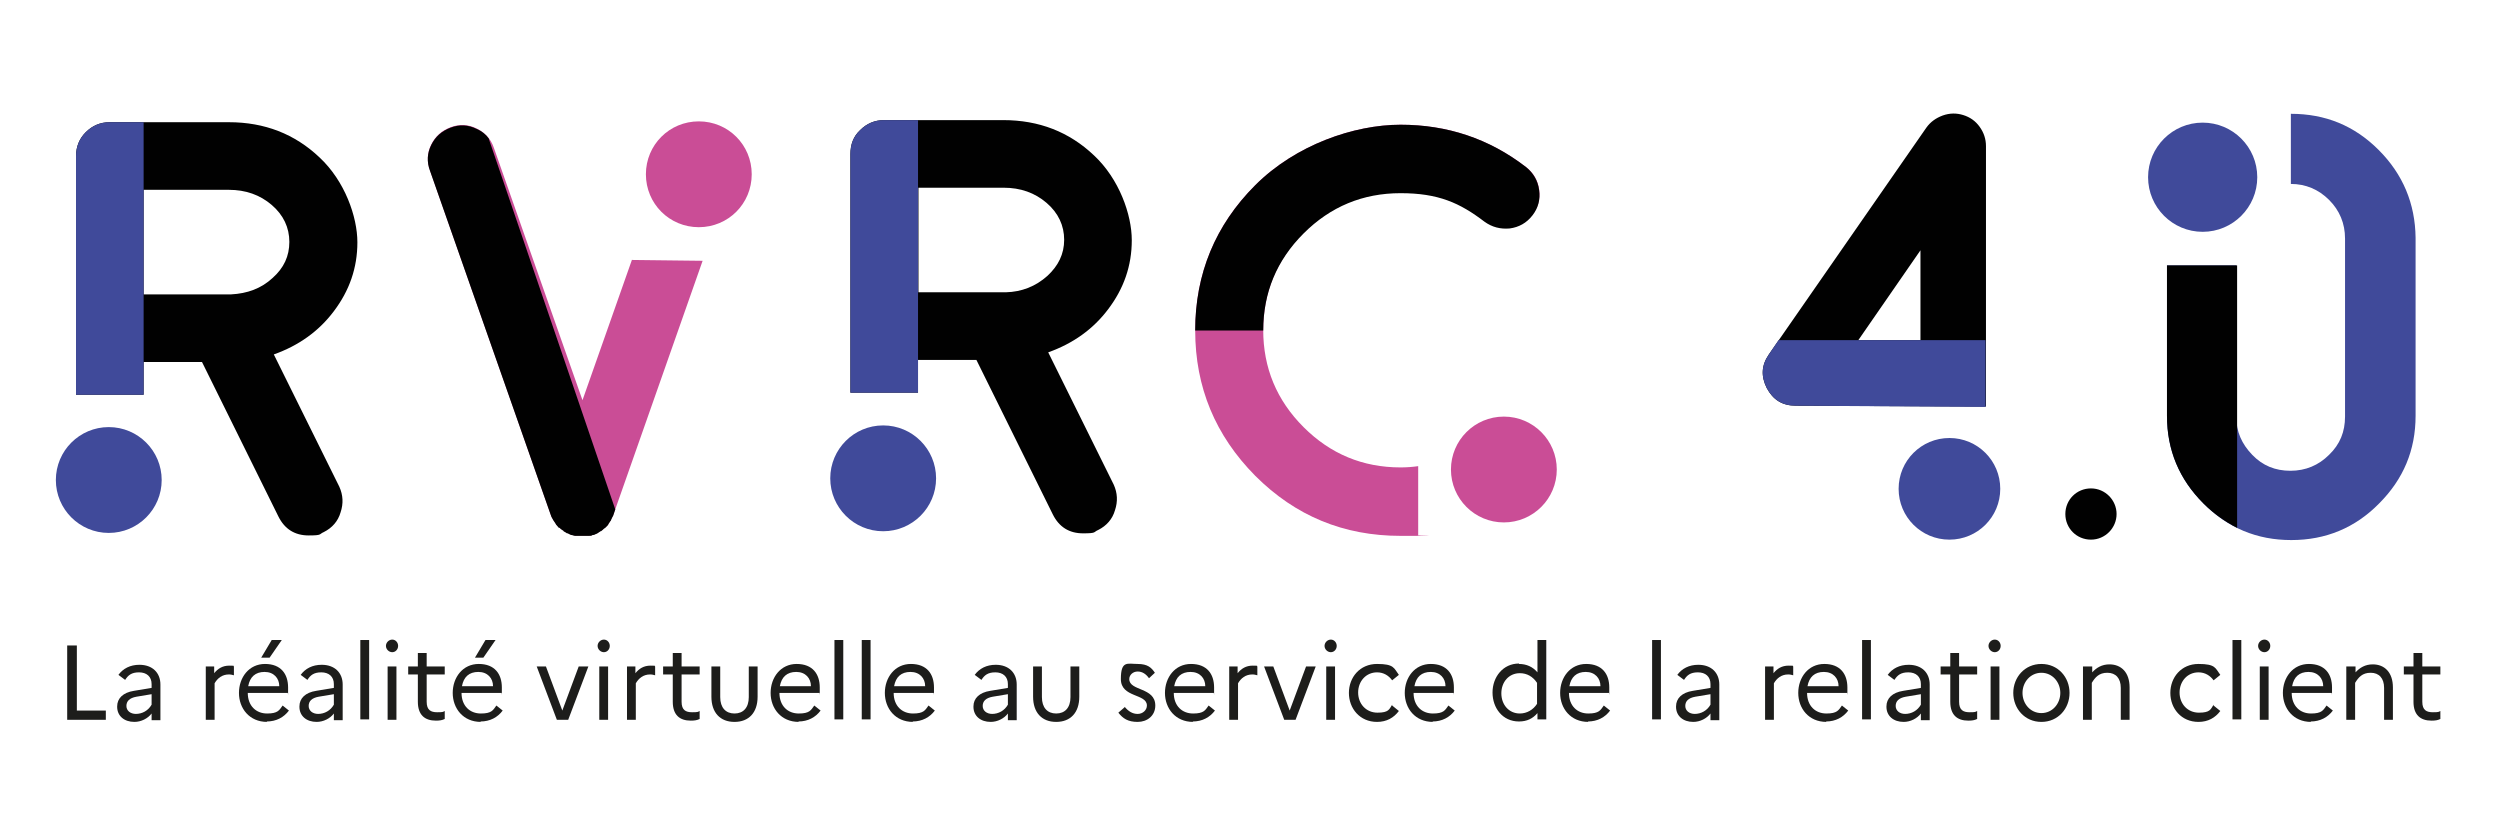 <svg xmlns="http://www.w3.org/2000/svg" id="Calque_1" viewBox="0 0 595.3 198.4"><defs><style>      .st0 {        fill: #404a9a;      }      .st1 {        fill: #010101;      }      .st2 {        fill: #ca4d96;      }      .st3 {        fill: #1d1d1b;      }      .st4 {        isolation: isolate;      }    </style></defs><g><g><path class="st2" d="M337.7,111c-1.4.2-2.8.3-4.2.3-9,0-16.7-3.2-23.1-9.6s-9.6-14.1-9.6-23.1,3.2-16.8,9.6-23.2,14.1-9.6,23.1-9.6,14.1,2.3,20,6.8c1.8,1.3,3.8,1.8,6,1.6,2.2-.3,4-1.3,5.4-3.1s1.9-3.8,1.6-6-1.4-4-3.1-5.3c-8.8-6.8-18.8-10.1-29.9-10.1s-25,4.8-34.6,14.4c-9.5,9.5-14.3,21.1-14.3,34.6s4.8,25,14.3,34.6c9.6,9.6,21.1,14.3,34.6,14.3s2.8,0,4.2-.2v-16.4h0Z"></path><circle class="st2" cx="358.1" cy="111.8" r="12.6"></circle><path class="st1" d="M363.4,39.8c-8.8-6.8-18.8-10.1-29.9-10.1s-25,4.8-34.6,14.4c-9.5,9.5-14.3,21.1-14.3,34.6h16.2c0-9,3.2-16.7,9.6-23.1,6.4-6.4,14.1-9.6,23.1-9.6s14.1,2.3,20,6.8c1.8,1.3,3.8,1.8,6,1.6,2.2-.3,4-1.3,5.4-3.1s1.9-3.8,1.6-6c-.3-2.3-1.4-4.1-3.1-5.5h0Z"></path></g><g><path class="st1" d="M65.2,84.4c5.9-2.1,10.7-5.5,14.3-10.3,3.7-4.9,5.6-10.3,5.6-16.4s-3-14.6-9-20.2c-5.9-5.6-13.1-8.4-21.6-8.4h-28.4c-2.2,0-4.1.8-5.7,2.4-1.5,1.5-2.3,3.4-2.3,5.7v56.8h16.1v-7.8h13.9l18.2,36.8c1.5,3,3.9,4.5,7.2,4.5s2.4-.3,3.6-.8c2-1,3.4-2.6,4-4.7.7-2.1.6-4.1-.3-6.1l-15.6-31.5h0ZM55,70.1h-20.8v-24.9h20.3c4,0,7.4,1.2,10.2,3.6s4.2,5.4,4.2,8.8-1.3,6.2-4,8.6c-2.7,2.5-6,3.7-9.9,3.9Z"></path><circle class="st0" cx="25.9" cy="114.3" r="12.6"></circle><path class="st0" d="M34.2,45.2v-16.1h-8.1c-2.2,0-4.1.8-5.7,2.4-1.5,1.5-2.3,3.4-2.3,5.7v56.8h16.1v-48.8h0Z"></path></g><g><path class="st1" d="M249.6,83.9c5.9-2.1,10.7-5.5,14.3-10.3,3.7-4.9,5.6-10.3,5.6-16.4s-3-14.6-9-20.2c-5.9-5.6-13.1-8.4-21.6-8.4h-28.4c-2.2,0-4.1.8-5.7,2.4-1.6,1.5-2.3,3.4-2.3,5.7v56.8h16.1v-7.8h13.9l18.2,36.8c1.5,3,3.9,4.5,7.2,4.5s2.4-.3,3.6-.8c2-1,3.4-2.6,4-4.7.7-2.1.6-4.1-.3-6.1l-15.6-31.5h0ZM239.5,69.6h-20.8v-24.9h20.3c4,0,7.4,1.2,10.2,3.6s4.2,5.4,4.2,8.8-1.4,6.2-4,8.6c-2.8,2.5-6.1,3.8-9.9,3.9h0Z"></path><circle class="st0" cx="210.3" cy="113.9" r="12.6"></circle><path class="st0" d="M218.6,44.7v-16.1h-8.1c-2.2,0-4.1.8-5.7,2.4-1.6,1.5-2.3,3.4-2.3,5.7v56.8h16.1v-48.8h0Z"></path></g><g><path class="st2" d="M150.5,61.8l-11.8,33.5-21.1-60.1c-.7-2.1-2.1-3.6-4.1-4.6s-4.1-1.1-6.2-.3-3.6,2.1-4.6,4.1-1.1,4.1-.3,6.2l28.7,81.8h0c.1.4.3.8.5,1.1,0,0,.1.2.1.2.2.3.4.6.6.9q0,0,.1.2c.2.2.4.5.6.7s.2.2.2,0c.2.3.5.5.8.7h.1c0,0,.1.2.1.2.3.2.6.3.8.5h.2c.3.2.6.3.8.4q.2,0,.1,0c.2,0,.5.2.9.2.4,0,.5,0,.3,0,.4,0,.9,0,1.3,0s.8,0,1.3,0c-.1,0,0,0,.3,0,.4,0,.7,0,.9-.2-.1,0,0,0,.1,0,.3,0,.6-.2.8-.3h.1c.3-.2.6-.4.9-.6.2,0,.2-.2.1,0,.3-.2.6-.5.8-.7-.1,0,0,0,.1,0l.7-.7c.2-.2.2-.3.1-.2.2-.3.4-.6.6-.9,0,0,.1,0,.1-.2.2-.4.3-.7.5-1h0c0,0,21.3-60.6,21.3-60.6l-16.8-.2h0Z"></path><path class="st2" d="M179,41.5c0,7-5.6,12.6-12.6,12.6s-12.6-5.6-12.6-12.6,5.6-12.6,12.6-12.6,12.6,5.6,12.6,12.6Z"></path><path class="st1" d="M116.4,33c-.7-1-1.7-1.8-2.9-2.3-2-1-4.1-1.1-6.2-.3s-3.6,2.1-4.6,4.1-1.1,4.1-.3,6.2l28.7,81.8h0c.1.4.3.8.5,1.1,0,0,.1.2.1.2.2.3.4.6.6.9q0,0,.1.2c.2.2.4.5.6.7s.2.2.2,0c.2.3.5.5.8.7h.1c0,0,.1.2.1.2.3.2.6.3.8.5h.2c.3.2.6.3.8.4q.2,0,.1,0c.2,0,.5.2.9.2.4,0,.5,0,.3,0,.4,0,.9,0,1.3,0s.8,0,1.3,0c-.1,0,0,0,.3,0,.4,0,.7,0,.9-.2-.1,0,0,0,.1,0,.3,0,.6-.2.8-.3h.1c.3-.2.6-.4.9-.6.2,0,.2-.2.1,0,.3-.2.6-.5.8-.7-.1,0,0,0,.1,0l.7-.7c.2-.2.2-.3.1-.2.2-.3.4-.6.6-.9,0,0,.1,0,.1-.2.2-.4.3-.7.5-1h0c0,0,.5-1.5.5-1.5l-30.1-88.2h0Z"></path></g></g><g><path class="st1" d="M472.9,96.8v-62c0-1.7-.5-3.2-1.5-4.6s-2.3-2.3-3.9-2.8-3.2-.5-4.9.1c-1.6.6-2.9,1.5-3.9,2.9l-37.5,54c-1.8,2.6-1.9,5.2-.5,8,1.5,2.8,3.7,4.2,6.9,4.2l45.3.2h0ZM442.5,81l14.8-21.4v21.4h-14.8Z"></path><path class="st0" d="M476.3,116.4c0,6.7-5.4,12.1-12.1,12.1s-12.1-5.4-12.1-12.1,5.4-12.1,12.1-12.1,12.1,5.4,12.1,12.1Z"></path><path class="st0" d="M457.3,81h-33.8l-2.3,3.4c-1.8,2.6-1.9,5.2-.5,8,1.5,2.8,3.7,4.2,6.9,4.2l45.2.3v-15.9h-15.5Z"></path></g><path class="st1" d="M504,122.4c0,3.3-2.7,6.1-6.1,6.1s-6.1-2.7-6.1-6.1,2.7-6.1,6.1-6.1,6.1,2.8,6.1,6.1Z"></path><g><path class="st0" d="M566.4,35.7c-5.8-5.8-12.7-8.6-20.9-8.6v16.7c3.5,0,6.6,1.3,9.1,3.8s3.8,5.6,3.8,9.2v42.4c0,3.6-1.2,6.6-3.8,9.1-2.5,2.5-5.6,3.8-9.2,3.8s-6.6-1.2-9.1-3.8-3.8-5.5-3.8-9.1v-36h-16.5v35.8c0,8.1,2.9,15.1,8.7,20.9s12.7,8.7,20.9,8.7,15.2-2.9,20.9-8.7c5.8-5.8,8.7-12.7,8.7-20.9v-42.4c-.1-8.1-3-15.1-8.8-20.9h0Z"></path><circle class="st0" cx="524.5" cy="42.2" r="13"></circle><path class="st1" d="M524.7,119.9c2.5,2.5,5.1,4.3,8,5.8v-62.5h-16.7v35.8c0,8.2,2.9,15.1,8.7,20.9h0Z"></path></g><g class="st4"><path class="st3" d="M16,153.7h2.3v15.5h6.9v2.2h-9.2v-17.7Z"></path><path class="st3" d="M27.9,168.2c0-1.9,1.4-3.3,4-3.7l4.2-.7v-.9c0-1.8-1.2-2.8-3-2.8s-2.6.7-3.3,1.8l-1.6-1.2c1.1-1.5,2.8-2.4,5-2.4,3.1,0,5,1.9,5,4.7v8.5h-2.1v-1.6c-.9,1.2-2.5,2-4.1,2-2.4,0-4.1-1.4-4.1-3.6ZM32.3,170c1.6,0,3-.8,3.8-2.2v-2.5l-3.6.6c-1.7.3-2.4,1.1-2.4,2.2s.9,1.9,2.3,1.9Z"></path><path class="st3" d="M48.9,158.7h2.1v1.6c.9-1.1,2-1.8,3.6-1.8s.8,0,1.1.2v2.1c-.4-.1-.7-.2-1.2-.2-1.6,0-2.7.9-3.4,2.1v8.7h-2.1v-12.7Z"></path><path class="st3" d="M63.6,171.9c-4.2,0-6.7-3.2-6.7-6.9s2.4-6.9,6.2-6.9,5.5,2.4,5.5,5.6,0,1-.1,1.3h-9.5c0,3.1,2,4.9,4.6,4.9s2.9-.8,3.7-1.9l1.5,1.2c-1.2,1.6-3,2.6-5.3,2.6ZM59.1,163.4h7.4c0-1.9-1.3-3.4-3.5-3.4s-3.5,1.2-3.9,3.4ZM62.2,156.6l2.5-4.2h2.4l-2.9,4.2h-2Z"></path><path class="st3" d="M71.3,168.2c0-1.9,1.4-3.3,4-3.7l4.2-.7v-.9c0-1.8-1.2-2.8-3-2.8s-2.6.7-3.3,1.8l-1.6-1.2c1.1-1.5,2.8-2.4,5-2.4,3.1,0,5,1.9,5,4.7v8.5h-2.1v-1.6c-.9,1.2-2.5,2-4.1,2-2.4,0-4.1-1.4-4.1-3.6ZM75.7,170c1.6,0,3-.8,3.8-2.2v-2.5l-3.6.6c-1.7.3-2.4,1.1-2.4,2.2s.9,1.9,2.3,1.9Z"></path><path class="st3" d="M85.8,152.4h2.1v18.9h-2.1v-18.9Z"></path><path class="st3" d="M91.9,153.8c0-.8.7-1.5,1.5-1.5s1.4.7,1.4,1.5-.6,1.5-1.4,1.5-1.5-.7-1.5-1.5ZM92.3,158.7h2.1v12.7h-2.1v-12.7Z"></path><path class="st3" d="M99.5,160.6h-2.3v-1.9h2.3v-3.2h2.1v3.2h4.3v1.9h-4.3v6.5c0,2,1,2.5,2.5,2.5s1.4-.1,1.8-.3v1.9c-.6.3-1.2.4-2.1.4-2.7,0-4.3-1.4-4.3-4.5v-6.5Z"></path><path class="st3" d="M114.5,171.9c-4.2,0-6.7-3.2-6.7-6.9s2.4-6.9,6.2-6.9,5.5,2.4,5.5,5.6,0,1-.1,1.3h-9.5c0,3.1,2,4.9,4.6,4.9s2.9-.8,3.7-1.9l1.5,1.2c-1.2,1.6-3,2.6-5.3,2.6ZM110,163.4h7.4c0-1.9-1.3-3.4-3.5-3.4s-3.5,1.2-3.9,3.4ZM113.1,156.6l2.5-4.2h2.4l-2.9,4.2h-2Z"></path><path class="st3" d="M130,158.7l3.9,10.5,3.9-10.5h2.3l-4.8,12.7h-2.7l-4.8-12.7h2.3Z"></path><path class="st3" d="M142.3,153.8c0-.8.7-1.5,1.5-1.5s1.4.7,1.4,1.5-.6,1.5-1.4,1.5-1.5-.7-1.5-1.5ZM142.7,158.7h2.1v12.7h-2.1v-12.7Z"></path><path class="st3" d="M149.2,158.7h2.1v1.6c.9-1.1,2-1.8,3.6-1.8s.8,0,1.1.2v2.1c-.4-.1-.7-.2-1.2-.2-1.6,0-2.7.9-3.4,2.1v8.7h-2.1v-12.7Z"></path><path class="st3" d="M160.2,160.6h-2.3v-1.9h2.3v-3.2h2.1v3.2h4.3v1.9h-4.3v6.5c0,2,1,2.5,2.5,2.5s1.4-.1,1.8-.3v1.9c-.6.3-1.2.4-2.1.4-2.7,0-4.3-1.4-4.3-4.5v-6.5Z"></path><path class="st3" d="M178.3,158.7h2.1v7.2c0,3.8-2.1,6-5.5,6s-5.5-2.2-5.5-6v-7.2h2.1v7.3c0,2.5,1.3,3.9,3.4,3.9s3.4-1.4,3.4-3.9v-7.3Z"></path><path class="st3" d="M190.2,171.9c-4.2,0-6.7-3.2-6.7-6.9s2.4-6.9,6.2-6.9,5.5,2.4,5.5,5.6,0,1-.1,1.3h-9.5c0,3.1,2,4.9,4.6,4.9s2.9-.8,3.7-1.9l1.5,1.2c-1.2,1.6-3,2.6-5.3,2.6ZM185.7,163.4h7.4c0-1.9-1.3-3.4-3.5-3.4s-3.5,1.2-3.9,3.4Z"></path><path class="st3" d="M198.7,152.4h2.1v18.9h-2.1v-18.9Z"></path><path class="st3" d="M205.2,152.4h2.1v18.9h-2.1v-18.9Z"></path><path class="st3" d="M217.4,171.9c-4.2,0-6.7-3.2-6.7-6.9s2.4-6.9,6.2-6.9,5.5,2.4,5.5,5.6,0,1-.1,1.3h-9.5c0,3.1,2,4.9,4.6,4.9s2.9-.8,3.7-1.9l1.5,1.2c-1.2,1.6-3,2.6-5.3,2.6ZM212.9,163.4h7.4c0-1.9-1.3-3.4-3.5-3.4s-3.5,1.2-3.9,3.4Z"></path><path class="st3" d="M231.8,168.2c0-1.9,1.4-3.3,4-3.7l4.2-.7v-.9c0-1.8-1.2-2.8-3-2.8s-2.6.7-3.3,1.8l-1.6-1.2c1.1-1.5,2.8-2.4,5-2.4,3.1,0,5,1.9,5,4.7v8.5h-2.1v-1.6c-.9,1.2-2.5,2-4.1,2-2.4,0-4.1-1.4-4.1-3.6ZM236.2,170c1.6,0,3-.8,3.8-2.2v-2.5l-3.6.6c-1.7.3-2.4,1.1-2.4,2.2s.9,1.9,2.3,1.9Z"></path><path class="st3" d="M254.9,158.7h2.1v7.2c0,3.8-2.1,6-5.5,6s-5.5-2.2-5.5-6v-7.2h2.1v7.3c0,2.5,1.3,3.9,3.4,3.9s3.4-1.4,3.4-3.9v-7.3Z"></path><path class="st3" d="M267.8,168.3c.9,1.1,1.9,1.7,3.1,1.7s2.2-.9,2.2-2c0-2.9-6.2-1.8-6.2-6.3s1.6-3.6,4-3.6,3.3.9,4.1,2.1l-1.4,1.3c-.7-1-1.6-1.6-2.7-1.6s-2,.8-2,1.8c0,2.9,6.2,1.9,6.2,6.3,0,2.4-1.9,3.9-4.2,3.9s-3.5-.8-4.6-2.2l1.5-1.3Z"></path><path class="st3" d="M284.1,171.9c-4.2,0-6.7-3.2-6.7-6.9s2.4-6.9,6.2-6.9,5.5,2.4,5.5,5.6,0,1-.1,1.3h-9.5c0,3.1,2,4.9,4.6,4.9s2.9-.8,3.7-1.9l1.5,1.2c-1.2,1.6-3,2.6-5.3,2.6ZM279.6,163.4h7.4c0-1.9-1.3-3.4-3.5-3.4s-3.5,1.2-3.9,3.4Z"></path><path class="st3" d="M292.6,158.7h2.1v1.6c.9-1.1,2-1.8,3.6-1.8s.8,0,1.1.2v2.1c-.4-.1-.7-.2-1.2-.2-1.6,0-2.7.9-3.4,2.1v8.7h-2.1v-12.7Z"></path><path class="st3" d="M303.2,158.7l3.9,10.5,3.9-10.5h2.3l-4.8,12.7h-2.7l-4.8-12.7h2.3Z"></path><path class="st3" d="M315.4,153.8c0-.8.7-1.5,1.5-1.5s1.4.7,1.4,1.5-.6,1.5-1.4,1.5-1.5-.7-1.5-1.5ZM315.8,158.7h2.1v12.7h-2.1v-12.7Z"></path><path class="st3" d="M331.5,168l1.6,1.3c-1.2,1.6-2.9,2.6-5.2,2.6-4.1,0-6.7-3.2-6.7-6.9s2.6-6.9,6.7-6.9,4,1,5.2,2.6l-1.6,1.3c-.8-1.1-2-1.9-3.6-1.9-2.6,0-4.5,2.1-4.5,4.8s1.9,4.8,4.6,4.8,2.8-.8,3.5-1.9Z"></path><path class="st3" d="M341.2,171.9c-4.2,0-6.7-3.2-6.7-6.9s2.4-6.9,6.2-6.9,5.5,2.4,5.5,5.6,0,1-.1,1.3h-9.5c0,3.1,2,4.9,4.6,4.9s2.9-.8,3.7-1.9l1.5,1.2c-1.2,1.6-3,2.6-5.3,2.6ZM336.8,163.4h7.4c0-1.9-1.3-3.4-3.5-3.4s-3.5,1.2-3.9,3.4Z"></path><path class="st3" d="M361.7,158.1c1.8,0,3.3.7,4.4,2v-7.7h2.1v18.9h-2.1v-1.5c-1.1,1.3-2.5,2-4.4,2-3.9,0-6.3-3.2-6.3-6.9s2.5-6.9,6.3-6.9ZM361.9,169.9c1.7,0,3.2-.9,4.1-2.3v-5c-1-1.5-2.4-2.3-4.1-2.3-2.6,0-4.4,2.1-4.4,4.8s1.8,4.8,4.4,4.8Z"></path><path class="st3" d="M378.2,171.9c-4.2,0-6.7-3.2-6.7-6.9s2.4-6.9,6.2-6.9,5.5,2.4,5.5,5.6,0,1-.1,1.3h-9.5c0,3.1,2,4.9,4.6,4.9s2.9-.8,3.7-1.9l1.5,1.2c-1.2,1.6-3,2.6-5.3,2.6ZM373.7,163.4h7.4c0-1.9-1.3-3.4-3.5-3.4s-3.5,1.2-3.9,3.4Z"></path><path class="st3" d="M393.4,152.4h2.1v18.9h-2.1v-18.9Z"></path><path class="st3" d="M399.1,168.2c0-1.9,1.4-3.3,4-3.7l4.2-.7v-.9c0-1.8-1.2-2.8-3-2.8s-2.6.7-3.3,1.8l-1.6-1.2c1.1-1.5,2.8-2.4,5-2.4,3.1,0,5,1.9,5,4.7v8.5h-2.1v-1.6c-.9,1.2-2.5,2-4.1,2-2.4,0-4.1-1.4-4.1-3.6ZM403.5,170c1.6,0,3-.8,3.8-2.2v-2.5l-3.6.6c-1.7.3-2.4,1.1-2.4,2.2s.9,1.9,2.3,1.9Z"></path><path class="st3" d="M420.2,158.7h2.1v1.6c.9-1.1,2-1.8,3.6-1.8s.8,0,1.1.2v2.1c-.4-.1-.7-.2-1.2-.2-1.6,0-2.7.9-3.4,2.1v8.7h-2.1v-12.7Z"></path><path class="st3" d="M434.9,171.9c-4.2,0-6.7-3.2-6.7-6.9s2.4-6.9,6.2-6.9,5.5,2.4,5.5,5.6,0,1-.1,1.3h-9.5c0,3.1,2,4.9,4.6,4.9s2.9-.8,3.7-1.9l1.5,1.2c-1.2,1.6-3,2.6-5.3,2.6ZM430.4,163.4h7.4c0-1.9-1.3-3.4-3.5-3.4s-3.5,1.2-3.9,3.4Z"></path><path class="st3" d="M443.4,152.4h2.1v18.9h-2.1v-18.9Z"></path><path class="st3" d="M449.2,168.2c0-1.9,1.4-3.3,4-3.7l4.2-.7v-.9c0-1.8-1.2-2.8-3-2.8s-2.6.7-3.3,1.8l-1.6-1.2c1.1-1.5,2.8-2.4,5-2.4,3.1,0,5,1.9,5,4.7v8.5h-2.1v-1.6c-.9,1.2-2.5,2-4.1,2-2.4,0-4.1-1.4-4.1-3.6ZM453.6,170c1.6,0,3-.8,3.8-2.2v-2.5l-3.6.6c-1.7.3-2.4,1.1-2.4,2.2s.9,1.9,2.3,1.9Z"></path><path class="st3" d="M464.4,160.6h-2.3v-1.9h2.3v-3.2h2.1v3.2h4.3v1.9h-4.3v6.5c0,2,1,2.5,2.5,2.5s1.4-.1,1.8-.3v1.9c-.6.3-1.2.4-2.1.4-2.7,0-4.3-1.4-4.3-4.5v-6.5Z"></path><path class="st3" d="M473.5,153.8c0-.8.7-1.5,1.5-1.5s1.4.7,1.4,1.5-.6,1.5-1.4,1.5-1.5-.7-1.5-1.5ZM474,158.7h2.1v12.7h-2.1v-12.7Z"></path><path class="st3" d="M492.8,165c0,3.7-2.7,6.9-6.7,6.9s-6.7-3.2-6.7-6.9,2.7-6.9,6.7-6.9,6.7,3.2,6.7,6.9ZM490.6,165c0-2.6-1.9-4.8-4.5-4.8s-4.5,2.2-4.5,4.8,1.9,4.8,4.5,4.8,4.5-2.2,4.5-4.8Z"></path><path class="st3" d="M496.1,158.7h2.1v1.4c1-1.1,2.3-1.9,4.1-1.9,2.8,0,4.8,1.9,4.8,5.5v7.7h-2.1v-7.6c0-2.3-1.2-3.6-3.2-3.6s-2.9,1.1-3.7,2.4v8.8h-2.1v-12.7Z"></path><path class="st3" d="M527.1,168l1.6,1.3c-1.2,1.6-2.9,2.6-5.2,2.6-4.1,0-6.7-3.2-6.7-6.9s2.6-6.9,6.7-6.9,4,1,5.2,2.6l-1.6,1.3c-.8-1.1-2-1.9-3.6-1.9-2.6,0-4.5,2.1-4.5,4.8s1.9,4.8,4.6,4.8,2.8-.8,3.5-1.9Z"></path><path class="st3" d="M531.6,152.4h2.1v18.9h-2.1v-18.9Z"></path><path class="st3" d="M537.7,153.8c0-.8.7-1.5,1.5-1.5s1.4.7,1.4,1.5-.6,1.5-1.4,1.5-1.5-.7-1.5-1.5ZM538.1,158.7h2.1v12.7h-2.1v-12.7Z"></path><path class="st3" d="M550.3,171.9c-4.2,0-6.7-3.2-6.7-6.9s2.4-6.9,6.2-6.9,5.5,2.4,5.5,5.6,0,1-.1,1.3h-9.5c0,3.1,2,4.9,4.6,4.9s2.9-.8,3.7-1.9l1.5,1.2c-1.2,1.6-3,2.6-5.3,2.6ZM545.8,163.4h7.4c0-1.9-1.3-3.4-3.5-3.4s-3.5,1.2-3.9,3.4Z"></path><path class="st3" d="M558.8,158.7h2.1v1.4c1-1.1,2.3-1.9,4.1-1.9,2.8,0,4.8,1.9,4.8,5.5v7.7h-2.1v-7.6c0-2.3-1.2-3.6-3.2-3.6s-2.9,1.1-3.7,2.4v8.8h-2.1v-12.7Z"></path><path class="st3" d="M574.7,160.6h-2.3v-1.9h2.3v-3.2h2.1v3.2h4.3v1.9h-4.3v6.5c0,2,1,2.5,2.5,2.5s1.4-.1,1.8-.3v1.9c-.6.3-1.2.4-2.1.4-2.7,0-4.3-1.4-4.3-4.5v-6.5Z"></path></g></svg>
